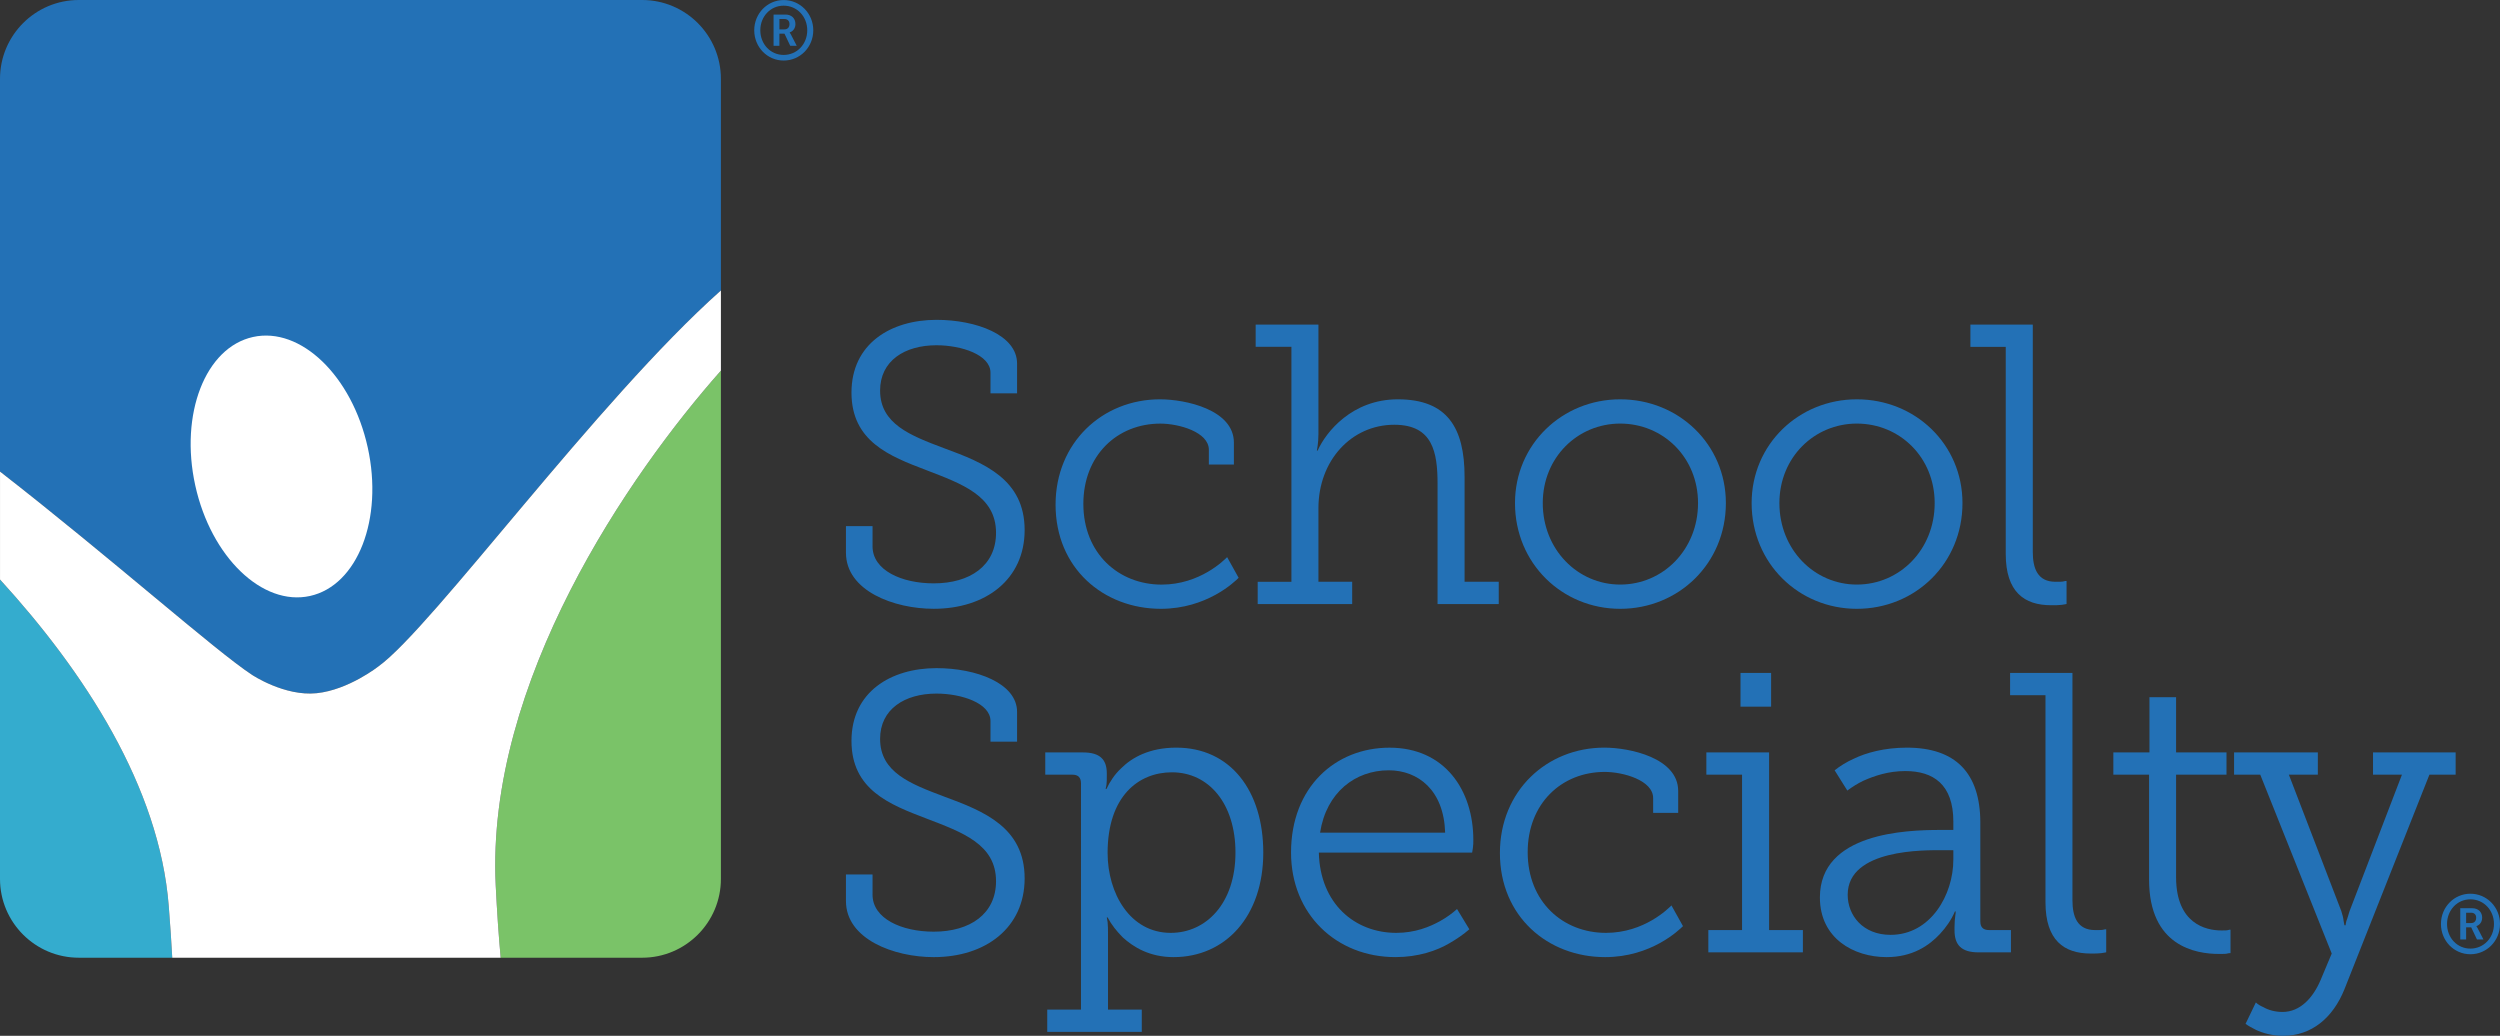 <svg xmlns="http://www.w3.org/2000/svg" xmlns:xlink="http://www.w3.org/1999/xlink" id="Layer_1" x="0px" y="0px" width="600px" height="248.593px" viewBox="0 0 600 248.593" xml:space="preserve"><rect x="0" y="0" width="600" height="248.593" fill="#333333" stroke="none"/><g>	<path fill="#7AC368" d="M118.974,212.488c0.309,6.445,0.695,12.021,1.187,17.363h33.951c10.441,0,18.905-8.469,18.905-18.918  V88.959C150.988,113.814,116.587,163.726,118.974,212.488"></path>	<path fill="#34ACCE" d="M0,139.087v71.84c0,10.455,8.473,18.924,18.919,18.924h22.415c-0.209-3.877-0.477-7.936-0.832-12.377  C38.27,188.835,20.269,161.281,0,139.087"></path>	<path fill="#2371B6" d="M75.972,166.371c7.691-0.785,14.91-6.473,14.91-6.473c12.909-9.336,52.416-63.739,82.135-90.19V18.933  C173.017,8.478,164.553,0,154.107,0H18.919C8.473,0,0,8.478,0,18.933v94.25c26.719,20.782,51.793,43.133,60.521,48.807  C60.521,161.99,68.275,167.154,75.972,166.371"></path>	<path fill="#FFFFFF" d="M90.877,159.898c0,0-7.205,5.691-14.905,6.473c-7.7,0.783-15.455-4.387-15.455-4.387  c-8.719-5.678-33.797-28.014-60.512-48.806v25.91c20.26,22.193,38.266,49.748,40.498,78.387c0.354,4.436,0.627,8.504,0.836,12.377  h78.822c-0.491-5.342-0.873-10.914-1.191-17.369c-2.377-48.762,32.02-98.664,54.048-123.523V69.708  C143.302,96.159,103.786,150.552,90.877,159.898"></path>	<path fill="#FFFFFF" d="M74.395,143.035c11.437-2.527,17.646-18.493,13.859-35.657c-3.782-17.165-16.101-29.029-27.533-26.502  c-11.437,2.523-17.637,18.474-13.855,35.643C50.639,133.679,62.985,145.552,74.395,143.035"></path>	<path fill="#2371B6" d="M209.409,126.269v4.859c0,5.732,6.96,8.879,14.679,8.879c8.769,0,14.959-4.293,14.959-12.119  c0-8.869-8.091-11.728-16.773-15.07c-8.759-3.336-17.919-6.873-17.919-18.596c0-11.741,9.441-17.46,20.401-17.46  c9.532,0,19.342,3.618,19.342,10.491v7.155h-6.382v-4.96c0-4.291-6.955-6.586-12.96-6.586c-7.623,0-13.532,3.718-13.532,10.873  c0,8.009,7.241,10.782,15.341,13.832c9.628,3.532,19.347,7.446,19.347,19.652c0,11.836-9.337,18.891-21.823,18.891  c-9.528,0-21.061-4.295-21.061-13.451v-6.391H209.409z"></path>	<path fill="#2371B6" d="M278.403,95.836c6.101,0,17.732,2.478,17.732,10.392v5.255h-6.009v-3.527c0-4.291-7.246-6.291-11.628-6.291  c-10.387,0-18.492,7.618-18.492,19.264c0,11.923,8.492,19.375,18.783,19.375c9.232,0,15.051-5.924,15.724-6.592l2.759,4.959  c-0.95,0.955-7.628,7.441-18.669,7.441c-13.728,0-25.265-9.723-25.265-24.992C253.339,106.228,264.585,95.836,278.403,95.836"></path>	<path fill="#2371B6" d="M324.523,144.97h-22.678v-5.346h8.096V83.24h-8.582v-5.332h15.064v26.319c0,1.059-0.091,2.104-0.191,2.772  l-0.182,1.15h0.182c2-4.496,8.291-12.314,19.246-12.314c11.828,0,16.02,6.777,16.02,18.605v25.183h8.2v5.346h-14.683v-28.81  c0-7.637-1.146-14.219-10.392-14.219c-10.282,0-18.2,8.586-18.2,20.041v17.642h8.1V144.97z"></path>	<path fill="#2371B6" d="M388.845,95.836c14.02,0,25.365,10.782,25.365,24.906c0,14.492-11.346,25.373-25.365,25.373  c-13.909,0-25.246-10.881-25.246-25.373C363.599,106.618,374.936,95.836,388.845,95.836 M388.845,140.296  c10.301,0,18.683-8.4,18.683-19.554c0-10.979-8.382-19.083-18.683-19.083c-10.191,0-18.582,8.104-18.582,19.083  C370.263,131.896,378.653,140.296,388.845,140.296"></path>	<path fill="#2371B6" d="M445.639,95.836c14.019,0,25.355,10.782,25.355,24.906c0,14.492-11.337,25.373-25.355,25.373  c-13.91,0-25.247-10.881-25.247-25.373C420.392,106.618,431.729,95.836,445.639,95.836 M445.639,140.296  c10.3,0,18.683-8.4,18.683-19.554c0-10.979-8.383-19.083-18.683-19.083c-10.191,0-18.583,8.104-18.583,19.083  C427.056,131.896,435.447,140.296,445.639,140.296"></path>	<path fill="#2371B6" d="M481.376,83.245h-8.481v-5.346h14.973v54.571c0,3.914,1.137,7.154,5.428,7.154c1.046,0,1.709,0,1.991-0.096  c0.291-0.096,0.481-0.096,0.682-0.096v5.533l-1.163,0.199c-0.655,0.086-1.51,0.086-2.564,0.086  c-6.382,0-10.864-3.145-10.864-12.301V83.245z"></path>	<path fill="#2371B6" d="M209.409,209.869v4.869c0,5.717,6.96,8.863,14.679,8.863c8.769,0,14.959-4.295,14.959-12.119  c0-8.869-8.091-11.732-16.773-15.059c-8.759-3.342-17.919-6.879-17.919-18.611c0-11.74,9.441-17.459,20.401-17.459  c9.532,0,19.342,3.627,19.342,10.5v7.154h-6.382v-4.963c0-4.291-6.955-6.582-12.96-6.582c-7.623,0-13.532,3.719-13.532,10.873  c0,8.018,7.241,10.777,15.341,13.832c9.628,3.533,19.347,7.438,19.347,19.65c0,11.828-9.337,18.893-21.823,18.893  c-9.528,0-21.061-4.301-21.061-13.455v-6.387H209.409z"></path>	<path fill="#2371B6" d="M259.439,188.023c0-1.428-0.669-2.105-2.096-2.105h-6.478v-5.336h9.055c4.096,0,5.714,1.717,5.714,5.049  v0.393c0,1.049,0,1.703-0.086,2.377l-0.196,0.955h0.196c0.85-1.818,1.995-3.529,3.518-4.955c2.578-2.574,6.769-4.969,13.246-4.969  c12.965,0,20.874,10.305,20.874,25.184c0,15.277-9.055,25.092-21.537,25.092c-5.719,0-9.623-2.383-12.205-4.76  c-1.423-1.445-2.669-2.965-3.618-4.773h-0.191l0.191,1.141c0.095,0.756,0.095,1.811,0.095,3.051v17.934h8.105v5.35h-22.688v-5.35  h8.101V188.023z M280.981,223.888c8.481,0,15.532-7.055,15.532-19.273c0-11.732-6.387-19.262-15.251-19.262  c-8,0-15.437,5.725-15.437,19.355C265.826,214.345,271.167,223.888,280.981,223.888"></path>	<path fill="#2371B6" d="M333.488,179.441c13.246,0,20.109,10.203,20.109,22.127c0,0.664,0,1.232-0.1,1.904l-0.182,1.146h-36.793  c0.291,12.301,8.664,19.27,18.583,19.27c4.481,0,8.009-1.424,10.582-2.865c1.519-0.85,2.854-1.813,4-2.859l2.955,4.865  c-1.428,1.244-2.955,2.291-4.773,3.346c-3.045,1.805-7.527,3.332-12.955,3.332c-14.2,0-25.064-10.307-25.064-25.088  C309.851,188.88,320.515,179.441,333.488,179.441 M346.834,199.845c-0.291-10.201-6.491-14.973-13.537-14.973  c-8,0-14.964,5.25-16.482,14.973H346.834z"></path>	<path fill="#2371B6" d="M385.045,179.431c6.091,0,17.719,2.477,17.719,10.387v5.264h-6.009v-3.537  c0-4.291-7.237-6.285-11.619-6.285c-10.383,0-18.492,7.623-18.492,19.26c0,11.936,8.482,19.369,18.783,19.369  c9.236,0,15.046-5.914,15.719-6.588l2.772,4.973c-0.963,0.951-7.637,7.434-18.691,7.434c-13.728,0-25.247-9.729-25.247-24.988  C359.979,189.818,371.217,179.431,385.045,179.431"></path>	<path fill="#2371B6" d="M410,223.218h8.092v-37.297h-8.564v-5.34h15.056v42.637h8.109v5.346H410V223.218z M417.719,161.498h7.346  v8.105h-7.346V161.498z"></path>	<path fill="#2371B6" d="M465.657,199.187h3.146v-2.006c0-8.973-4.863-12.127-11.527-12.127c-4.101,0-7.446,1.164-10.01,2.299  c-1.427,0.674-2.764,1.523-3.909,2.383l-3.046-4.863c1.328-1.047,2.855-2,4.573-2.77c2.945-1.426,7.328-2.668,12.765-2.668  c11.709,0,17.628,6.105,17.628,18.029v23.65c0,1.432,0.673,2.104,2.109,2.104h5.236v5.346h-7.818c-4.101,0-5.719-1.813-5.719-5.254  v-0.85c0-1.146,0.1-2.1,0.191-2.77c0.081-0.385,0.081-0.662,0.081-0.953h-0.173c-0.854,2.004-2.1,3.809-3.618,5.436  c-2.582,2.764-6.573,5.537-12.782,5.537c-7.9,0-16.01-4.49-16.01-14.318C436.774,199.845,457.558,199.187,465.657,199.187   M453.739,224.365c9.627,0,15.063-9.627,15.063-18.027v-2.291h-2.754c-3.919,0-22.602-0.383-22.602,10.691  C443.447,219.691,447.075,224.365,453.739,224.365"></path>	<path fill="#2371B6" d="M490.913,166.843h-8.491v-5.346h14.964v54.566c0,3.91,1.146,7.154,5.438,7.154c1.045,0,1.709,0,1.99-0.09  c0.301-0.1,0.491-0.1,0.673-0.1v5.535l-1.146,0.191c-0.663,0.096-1.518,0.096-2.572,0.096c-6.383,0-10.855-3.145-10.855-12.305  V166.843z"></path>	<path fill="#2371B6" d="M515.778,211.101v-25.18h-8.573v-5.34h8.664v-13.256h6.391v13.256h12.101v5.34H522.26v24.605  c0,11.16,7.146,12.783,10.855,12.783c0.863,0,1.336,0,1.627-0.092c0.282-0.1,0.464-0.1,0.582-0.1v5.637c-0.3,0-0.481,0-0.782,0.096  c-0.272,0.096-0.936,0.096-1.99,0.096C527.033,228.947,515.778,227.138,515.778,211.101z"></path>	<path fill="#2371B6" d="M541.406,240.583c0.482,0.477,1.164,0.859,1.818,1.141c1.137,0.668,2.764,1.146,4.563,1.146  c4.301,0,7.355-3.432,9.146-7.633l2.682-6.387l-17.155-42.934h-6.282v-5.342h20.102v5.342h-6.955l12.582,32.725  c0.272,0.85,0.482,1.613,0.563,2.387l0.191,1.041h0.281c0-0.277,0.101-0.668,0.191-1.041c0.291-0.668,0.481-1.537,0.772-2.387  l12.564-32.725h-6.945v-5.342h19.828v5.342h-6.292l-20.4,51.516c-2.764,6.869-7.909,11.16-14.683,11.16  c-2.664,0-4.945-0.66-6.573-1.432c-0.945-0.479-1.809-0.951-2.473-1.432L541.406,240.583z"></path>	<path fill="#2371B6" d="M592.891,214.492c3.945,0,7.109,3.227,7.109,7.264c0,4.041-3.164,7.264-7.109,7.264  c-3.918,0-7.064-3.223-7.064-7.264C585.826,217.718,588.973,214.492,592.891,214.492 M592.891,227.666  c3.2,0,5.664-2.592,5.664-5.91s-2.464-5.918-5.664-5.918c-3.164,0-5.601,2.6-5.601,5.918S589.727,227.666,592.891,227.666   M593.345,217.974c1.409,0,2.373,0.895,2.373,2.281c0,1.16-0.764,1.836-1.373,2v0.037c0,0,0.073,0.082,0.255,0.422l1.428,2.76  h-1.555l-1.382-2.91h-1.219v2.91h-1.409v-7.5H593.345z M593.072,221.537c0.736,0,1.209-0.473,1.209-1.281  c0-0.773-0.473-1.205-1.209-1.205h-1.2v2.486H593.072z"></path>	<path fill="#2371B6" d="M188.077,0.009c3.95,0,7.109,3.232,7.109,7.259c0,4.045-3.159,7.264-7.109,7.264  c-3.914,0-7.06-3.219-7.06-7.264C181.018,3.241,184.163,0.009,188.077,0.009 M188.077,13.183c3.204,0,5.663-2.587,5.663-5.914  c0-3.318-2.459-5.909-5.663-5.909c-3.16,0-5.601,2.591-5.601,5.909C182.477,10.596,184.917,13.183,188.077,13.183 M188.54,3.496  c1.4,0,2.364,0.886,2.364,2.277c0,1.164-0.764,1.836-1.373,1.996v0.036c0,0,0.073,0.091,0.259,0.423l1.428,2.769h-1.555  l-1.382-2.909h-1.223v2.909h-1.4v-7.5H188.54z M188.263,7.055c0.732,0,1.214-0.477,1.214-1.282c0-0.768-0.481-1.209-1.214-1.209  h-1.204v2.491H188.263z"></path></g></svg>